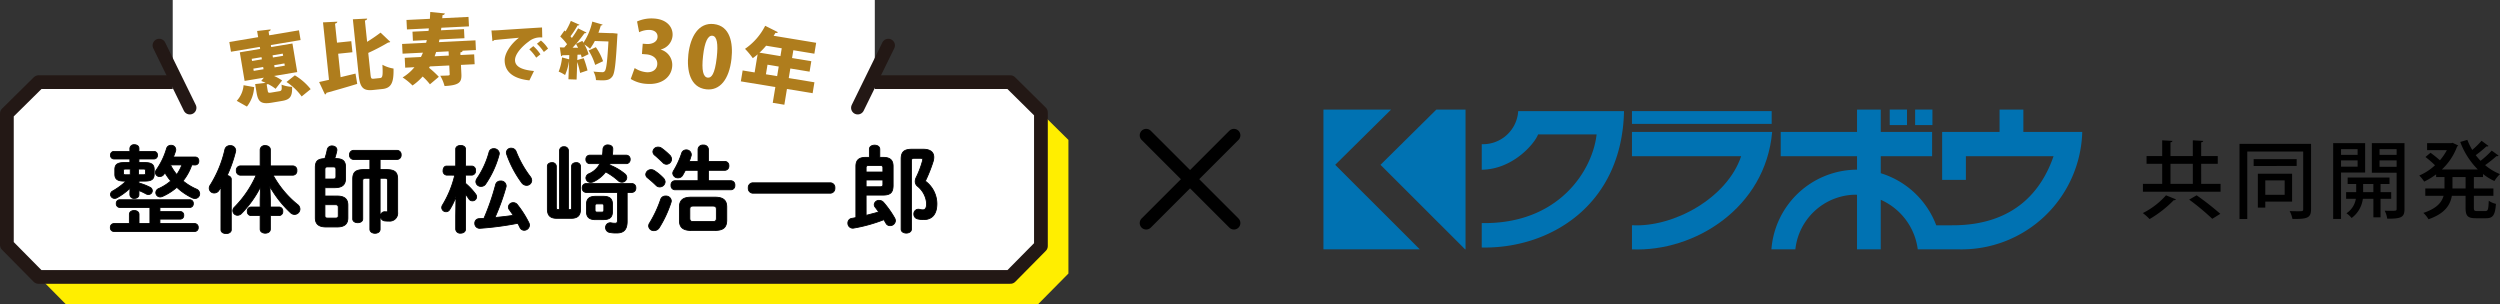 <svg xmlns="http://www.w3.org/2000/svg" width="523.188" height="63.702" viewBox="0 0 523.188 63.702">
  <rect x="0" y="0" width="523.188" height="63.702" fill="#333333" stroke="none"/>
  <g id="collaboration_icon" data-name="collaboration icon" transform="translate(1.439 0)">
    <g id="グループ_3359" data-name="グループ 3359" transform="translate(834.892 -6213.717)">
      <g id="グループ_3352" data-name="グループ 3352">
        <path id="パス_4387" data-name="パス 4387" d="M-829.137,6243.232v27.49l6.619,6.7h203.393l6.389-6.465V6243l-6.416-6.34H-822.491Z" fill="#fe0"/>
        <g id="グループ_3351" data-name="グループ 3351">
          <path id="パス_4388" data-name="パス 4388" d="M-834.892,6237.477v27.49l6.619,6.7h203.393l6.389-6.465V6237.25l-6.416-6.34H-828.247Z" fill="#fff" stroke="#231815" stroke-linecap="round" stroke-linejoin="round" stroke-width="2.878"/>
          <g id="グループ_3347" data-name="グループ 3347">
            <g id="グループ_3346" data-name="グループ 3346">
              <path id="パス_4389" data-name="パス 4389" d="M-809.257,6258.582c0-.554.505-.812,1.01-.812s1.008.258,1.008.812v1.92h2.282v-3.365h-6.3a.766.766,0,0,1-.747-.811.755.755,0,0,1,.747-.812h14.636a.744.744,0,0,1,.747.812.754.754,0,0,1-.747.811h-6.239v.851h4.281a.73.73,0,0,1,.706.792.731.731,0,0,1-.706.792h-4.281v.93h7.268a.76.76,0,0,1,.747.831.759.759,0,0,1-.747.831h-16.9a.772.772,0,0,1-.747-.831.772.772,0,0,1,.747-.831h3.23Zm2-6.571a11.9,11.9,0,0,1,2.261.871.841.841,0,0,1,.545.752.806.806,0,0,1-.828.791,1.086,1.086,0,0,1-.5-.137,12.367,12.367,0,0,0-1.474-.694v.871c0,.515-.465.772-.949.772a.85.85,0,0,1-.949-.772v-.514l.041-.851a13.566,13.566,0,0,1-2.726,2,1.024,1.024,0,0,1-.505.138.862.862,0,0,1-.867-.831.854.854,0,0,1,.484-.732,13.949,13.949,0,0,0,2.785-2.058h-.463c-1.434,0-1.9-.5-1.9-1.445v-.99c0-.95.464-1.444,1.9-1.444h1.251v-.752h-3.331a.733.733,0,0,1-.726-.792.734.734,0,0,1,.726-.792h3.331v-.633a.851.851,0,0,1,.949-.772c.484,0,.949.258.949.772v.633h3.169a.73.73,0,0,1,.707.792.73.73,0,0,1-.707.792h-3.169v.752h1.292c1.433,0,1.9.494,1.9,1.444v.99c0,.95-.464,1.445-1.9,1.445h-1.292Zm-1.817-1.721V6249.1h-1.009c-.323,0-.405.079-.405.3v.594c0,.257.182.3.405.3Zm2.786,0c.323,0,.4-.079.4-.3v-.594c0-.218-.08-.3-.4-.3h-1.05v1.188Zm10.093-2.059a10.877,10.877,0,0,1-1.836,3.345,11.545,11.545,0,0,0,2.765,1.7,1.089,1.089,0,0,1,.727.989.989.989,0,0,1-1.01.99,1.331,1.331,0,0,1-.565-.138,12.621,12.621,0,0,1-3.209-2.2,11.847,11.847,0,0,1-3.029,1.919,1.278,1.278,0,0,1-.444.1.916.916,0,0,1-.929-.91.939.939,0,0,1,.626-.851,10.25,10.25,0,0,0,2.5-1.584,13.2,13.2,0,0,1-1.212-1.721c-.06.1-.141.2-.2.3a1.094,1.094,0,0,1-.888.5.876.876,0,0,1-.908-.851.991.991,0,0,1,.222-.594,15,15,0,0,0,2.1-4.393.951.951,0,0,1,.95-.713.94.94,0,0,1,.988.891.756.756,0,0,1-.04.3,12.053,12.053,0,0,1-.464,1.267h4.6a.756.756,0,0,1,.727.831.756.756,0,0,1-.727.831Zm-4.461,0a10.9,10.9,0,0,0,1.312,2.019,9.752,9.752,0,0,0,1.09-2.019Z" stroke="#000" stroke-width="0.177"/>
              <path id="パス_4390" data-name="パス 4390" d="M-790.086,6252.9c-.142.218-.282.436-.424.653a1.148,1.148,0,0,1-.969.554,1.03,1.03,0,0,1-1.07-.989,1.149,1.149,0,0,1,.223-.673,23.84,23.84,0,0,0,3.068-7.481,1.063,1.063,0,0,1,1.09-.772A1.073,1.073,0,0,1-787,6245.2a1.611,1.611,0,0,1-.04.276,27.614,27.614,0,0,1-1.757,4.968c.465.059.868.337.868.792v10.568c0,.534-.545.791-1.07.791-.545,0-1.09-.257-1.09-.791Zm10.336,2.493v1.644h1.817a.818.818,0,0,1,.787.889.826.826,0,0,1-.787.912h-1.817v2.83c0,.573-.525.85-1.071.85-.524,0-1.069-.277-1.069-.85v-2.83h-1.9a.825.825,0,0,1-.787-.912.817.817,0,0,1,.787-.889h1.9V6255.4l.081-2.572a22.618,22.618,0,0,1-3.957,5.541,1.2,1.2,0,0,1-.848.4.978.978,0,0,1-.989-.95,1.034,1.034,0,0,1,.343-.752,22.194,22.194,0,0,0,4.542-6.689h-3.331a.885.885,0,0,1-.827-.97.874.874,0,0,1,.827-.97h4.159v-3.383a.962.962,0,0,1,1.069-.872c.546,0,1.071.3,1.071.872v3.383h4.723a.862.862,0,0,1,.828.97.872.872,0,0,1-.828.97h-4.158a20.535,20.535,0,0,0,5.087,6.115,1.253,1.253,0,0,1,.545.989,1.148,1.148,0,0,1-1.15,1.109,1.2,1.2,0,0,1-.808-.336,23.266,23.266,0,0,1-4.34-5.5Z" stroke="#000" stroke-width="0.177"/>
              <path id="パス_4391" data-name="パス 4391" d="M-765.767,6254.743c1.575,0,2.241.673,2.241,1.9v2.672c0,1.228-.666,1.9-2.241,1.9h-2.342c-1.574,0-2.24-.673-2.24-1.9v-10.588c.02-1.405.646-1.761,2-1.82a13.812,13.812,0,0,0,.505-1.9.971.971,0,0,1,1.01-.752c.564,0,1.13.376.989,1.048a14.017,14.017,0,0,1-.444,1.6h.242c1.534,0,2.039.594,2.039,1.82v2.375c-.021,1.445-.889,1.88-2.241,1.9h-2.079v1.742Zm-.827-3.563c.443,0,.564-.158.564-.574v-1.385c0-.416-.121-.574-.564-.574h-1.171c-.444,0-.565.158-.565.574v1.959Zm-1.736,5.383v2.256c0,.416.121.535.565.535h1.655c.445,0,.566-.119.566-.535v-1.682c0-.416-.142-.574-.566-.574Zm11.547,5.126c0,.574-.525.851-1.07.851-.525,0-1.07-.277-1.07-.851v-10.667h-.929c-.4,0-.565.178-.565.494v8.016c0,.534-.525.792-1.05.792s-1.05-.258-1.05-.792v-8.292c0-1.465.546-2.039,2.443-2.039h1.151v-2.117h-3.452a.866.866,0,0,1-.808-.951.866.866,0,0,1,.808-.95h9.165a.868.868,0,0,1,.828.95.868.868,0,0,1-.828.951h-3.573v2.117h1.231c1.9,0,2.442.574,2.442,2.039v6.887a1.669,1.669,0,0,1-1.837,1.86,6.7,6.7,0,0,1-.868-.039.937.937,0,0,1-.847-.99.845.845,0,0,1,.888-.93,2.344,2.344,0,0,0,.364.02c.161,0,.2-.06.2-.257v-6.275c0-.316-.162-.494-.566-.494h-1.009Z" stroke="#000" stroke-width="0.177"/>
              <path id="パス_4392" data-name="パス 4392" d="M-742.843,6250.369a.849.849,0,0,1-.768-.95c0-.475.263-.95.747-.95h1.9v-3.543c0-.514.525-.771,1.029-.771.526,0,1.03.257,1.03.771v3.543h1.333a.848.848,0,0,1,.767.95.849.849,0,0,1-.767.95h-1.333v1.721a13.259,13.259,0,0,1,2.1,2.237.993.993,0,0,1,.222.594.867.867,0,0,1-.889.831.86.86,0,0,1-.726-.4,10.025,10.025,0,0,0-.707-.97v7.284c0,.573-.5.85-1.03.85a.921.921,0,0,1-1.029-.85V6258.9l.06-4.016a14.663,14.663,0,0,1-1.311,2.691.9.9,0,0,1-.768.455.9.9,0,0,1-.908-.871,1.055,1.055,0,0,1,.182-.554,21.4,21.4,0,0,0,2.543-6.234Zm10.234,1.979a1.032,1.032,0,0,1,1.05-.753,1.065,1.065,0,0,1,1.152.991.874.874,0,0,1-.042.316,45.121,45.121,0,0,1-2.3,6.333c1.271-.119,2.563-.257,3.835-.455-.283-.416-.565-.831-.848-1.207a.944.944,0,0,1-.182-.515,1,1,0,0,1,1.03-.93,1.07,1.07,0,0,1,.868.435,21.377,21.377,0,0,1,2.4,3.78,1.18,1.18,0,0,1,.121.5,1.119,1.119,0,0,1-1.11,1.068.972.972,0,0,1-.888-.594c-.141-.3-.283-.574-.444-.871a64.013,64.013,0,0,1-7.894,1.049,1.019,1.019,0,0,1-1.11-1.049.93.93,0,0,1,.949-.97l.969-.059A48.832,48.832,0,0,0-732.609,6252.348Zm-.4-7.52a1.11,1.11,0,0,1,1.171.989,1.4,1.4,0,0,1-.04.277,20.139,20.139,0,0,1-2.807,6.116,1.124,1.124,0,0,1-.969.514,1.032,1.032,0,0,1-1.089-.969,1.251,1.251,0,0,1,.242-.694,18.228,18.228,0,0,0,2.523-5.521A.957.957,0,0,1-733.012,6244.828Zm7.954,6.649a1.056,1.056,0,0,1-1.091,1.03,1.262,1.262,0,0,1-1.008-.555,22.652,22.652,0,0,1-3.15-5.977,1.089,1.089,0,0,1-.06-.336.968.968,0,0,1,1.029-.911,1.086,1.086,0,0,1,1.029.733,22,22,0,0,0,2.948,5.224A1.346,1.346,0,0,1-725.058,6251.477Z" stroke="#000" stroke-width="0.177"/>
              <path id="パス_4393" data-name="パス 4393" d="M-719.232,6245.2a.832.832,0,0,1,.929-.773.832.832,0,0,1,.929.773v12.369h.363c.263,0,.3-.119.3-.476v-8.569c0-.515.465-.771.949-.771a.831.831,0,0,1,.929.771v8.926c0,1.386-.626,1.959-2,1.959h-2.948c-1.372,0-2-.573-2-1.959v-8.926c0-.515.464-.771.949-.771a.83.83,0,0,1,.928.771v8.569c0,.357.041.476.3.476h.363Zm14.152,14.843c0,1.781-.767,2.434-2.18,2.434a6.475,6.475,0,0,1-1.494-.119,1.022,1.022,0,0,1-.848-1.01.98.98,0,0,1,1.191-.989,4.358,4.358,0,0,0,.807.079c.344,0,.485-.118.485-.594v-5.857h-6.561a.86.86,0,0,1-.808-.931.848.848,0,0,1,.808-.929h9.589a.85.85,0,0,1,.828.929.862.862,0,0,1-.828.931h-.989Zm-.2-13.854a.828.828,0,0,1,.828.891.838.838,0,0,1-.828.89h-3.351c-.04.1-.081.2-.121.278a11.391,11.391,0,0,1,3.149,1.82,1.052,1.052,0,0,1,.445.831,1.015,1.015,0,0,1-1.031.95,1.133,1.133,0,0,1-.766-.316,13.443,13.443,0,0,0-2.625-1.841,6.965,6.965,0,0,1-2.462,2.019,1.528,1.528,0,0,1-.667.177.979.979,0,0,1-1.009-.929,1.022,1.022,0,0,1,.666-.891,4.562,4.562,0,0,0,2.261-2.1h-2.119a.834.834,0,0,1-.808-.89.824.824,0,0,1,.808-.891h2.664a12.043,12.043,0,0,0,.1-1.267.953.953,0,0,1,1.05-.871c.524,0,1.029.278,1.009.852a8.688,8.688,0,0,1-.1,1.286Zm-6.4,13.5c-1.393,0-1.918-.574-1.918-1.7V6256.5c0-1.128.525-1.7,1.918-1.7h1.614c1.394,0,1.918.574,1.918,1.7v1.484c-.019,1.287-.666,1.683-1.918,1.7Zm1.251-1.583c.363,0,.465-.1.465-.455v-.812c0-.356-.1-.455-.465-.455h-.888c-.383,0-.484.1-.484.455v.812c0,.376.141.455.484.455Z" stroke="#000" stroke-width="0.177"/>
              <path id="パス_4394" data-name="パス 4394" d="M-697.5,6250.982a1.263,1.263,0,0,1,.364.792,1.137,1.137,0,0,1-1.131,1.068,1.043,1.043,0,0,1-.768-.335,22.818,22.818,0,0,0-1.735-1.544.951.951,0,0,1-.424-.752,1.1,1.1,0,0,1,1.13-.99,1.183,1.183,0,0,1,.707.218A10.637,10.637,0,0,1-697.5,6250.982Zm.465,3.761a1.1,1.1,0,0,1,1.191,1.009,1.1,1.1,0,0,1-.061.337,23.954,23.954,0,0,1-2.463,5.284,1.291,1.291,0,0,1-1.09.613,1.058,1.058,0,0,1-1.13-.97,1.149,1.149,0,0,1,.221-.653,24.382,24.382,0,0,0,2.3-4.928A1.041,1.041,0,0,1-697.032,6254.743Zm.908-8.511a1.234,1.234,0,0,1,.343.812,1.093,1.093,0,0,1-1.07,1.048,1.054,1.054,0,0,1-.807-.4c-.545-.515-1.171-1.108-1.635-1.484a.981.981,0,0,1-.4-.752,1.052,1.052,0,0,1,1.111-.951,1.173,1.173,0,0,1,.726.239A13.373,13.373,0,0,1-696.124,6246.232Zm5.875,1.268v-2.514a.973.973,0,0,1,1.09-.91.973.973,0,0,1,1.089.91v2.514h3.453a.851.851,0,0,1,.828.929.862.862,0,0,1-.828.93h-3.453v2.178h4.705a.854.854,0,0,1,.827.949.854.854,0,0,1-.827.95h-11.73a.852.852,0,0,1-.807-.95.851.851,0,0,1,.807-.949h4.846v-2.178h-2.645c-.181.337-.363.674-.545.99a1.114,1.114,0,0,1-.989.594,1.064,1.064,0,0,1-1.11-.95,1.084,1.084,0,0,1,.161-.515,17.758,17.758,0,0,0,1.7-3.7.988.988,0,0,1,.949-.692,1.014,1.014,0,0,1,1.071.969.793.793,0,0,1-.041.3c-.121.4-.243.772-.383,1.149Zm-1.434,14.446c-1.756,0-2.463-.692-2.463-2.077v-2.811c0-1.385.707-2.078,2.463-2.078h4.986c1.777,0,2.463.693,2.463,2.078v2.811c-.04,1.622-.928,2.057-2.463,2.077Zm4.461-1.86c.626,0,.808-.138.808-.752v-1.742c0-.613-.182-.752-.808-.752h-3.956c-.626,0-.787.139-.787.752v1.742c0,.614.182.752.787.752Z" stroke="#000" stroke-width="0.177"/>
              <path id="パス_4395" data-name="パス 4395" d="M-662.559,6251.972a.976.976,0,0,1,.949,1.088.986.986,0,0,1-.949,1.089h-16.23a1,1,0,0,1-.95-1.089.989.989,0,0,1,.95-1.088Z" stroke="#000" stroke-width="0.177"/>
              <path id="パス_4396" data-name="パス 4396" d="M-655.076,6258.78c.463-.1.928-.237,1.392-.356.4-.1.828-.218,1.252-.357-.263-.355-.505-.673-.726-.97a.89.89,0,0,1-.223-.573.986.986,0,0,1,1.05-.871,1.218,1.218,0,0,1,.888.4,20.187,20.187,0,0,1,2.322,3.265,1.246,1.246,0,0,1,.181.594,1.1,1.1,0,0,1-1.131,1.029.937.937,0,0,1-.847-.5c-.141-.237-.282-.494-.445-.752a32.212,32.212,0,0,1-6.318,1.762,1.025,1.025,0,0,1-1.211-1.049.962.962,0,0,1,.848-.99c.262-.039.545-.1.828-.158v-10.727c0-1.286.625-1.88,2.079-1.88h.747v-1.7c0-.573.545-.851,1.09-.851s1.09.278,1.09.851v1.7h.686c1.494,0,2.1.594,2.1,1.88v4.058c-.021,1.365-.545,1.939-2,1.959h-3.653Zm3.512-9.975c0-.316-.141-.455-.565-.455h-2.382c-.424,0-.565.139-.565.455v.91h3.512Zm-.565,4c.424,0,.565-.138.565-.455v-.969h-3.512v1.424Zm9.023-7.857c1.494,0,2.2.653,2.2,1.663a2.949,2.949,0,0,1-.14.891,30.509,30.509,0,0,1-1.636,4.116,5.937,5.937,0,0,1,2.423,4.71c0,2.315-1.09,3.345-2.766,3.345a5.3,5.3,0,0,1-1.252-.139,1,1,0,0,1-.807-1.01.961.961,0,0,1,1.131-1.009,2.673,2.673,0,0,0,.747.119c.444,0,.787-.277.787-1.326a5.109,5.109,0,0,0-1.9-3.622,1.274,1.274,0,0,1-.484-1.009,1.959,1.959,0,0,1,.242-.89,18.98,18.98,0,0,0,1.272-3.365.839.839,0,0,0,.06-.277c0-.218-.14-.3-.484-.3h-1.332c-.4,0-.545.139-.545.554v14.289c0,.534-.546.812-1.07.812-.545,0-1.09-.278-1.09-.812v-14.7c0-1.426.585-2.039,2.24-2.039Z" stroke="#000" stroke-width="0.177"/>
            </g>
          </g>
          <g id="グループ_3350" data-name="グループ 3350">
            <rect id="長方形_2082" data-name="長方形 2082" width="146.927" height="29.282" transform="translate(-800.184 6213.717)" fill="#fff"/>
            <g id="グループ_3348" data-name="グループ 3348">
              <path id="パス_4397" data-name="パス 4397" d="M-780.307,6232.7c.076.453.181.485.828.376l1.6-.269c.5-.084.571-.261.467-1.376a6.832,6.832,0,0,0,2.206.462c.081,2.065-.466,2.672-2.1,2.947l-2.15.361c-2.249.378-2.859-.186-3.177-2.077l-.3-1.812,2.2-.254c-.323-.145-.628-.277-.93-.392l.549-.691-4.027.676-1.006-5.984,4.254-.714-.07-.421-6.033,1.013-.342-2.038,6.033-1.013-.218-1.294,2.824-.324c.013.18-.1.315-.426.437l.133.792,6.227-1.045.342,2.037-6.227,1.046.071.421,4.448-.747,1.005,5.984-4.853.815a8.88,8.88,0,0,1,1.689.947l-1.37,1.744a8.1,8.1,0,0,0-1.617-1.009,1.813,1.813,0,0,1-.248.108Zm-2.838-.754a7.239,7.239,0,0,1-1.51,4.078l-2.131-1.205a5.471,5.471,0,0,0,1.43-3.267Zm-.511-5.918.076.453,2.054-.346-.076-.452Zm.345,2.054.078.469,2.055-.345-.079-.469Zm6.157-3.146-2.135.359.076.453,2.136-.359Zm.424,2.524-.079-.47-2.135.358.079.47Zm3.527,6.442a12.158,12.158,0,0,0-3.169-3.027l1.745-1.391a12.162,12.162,0,0,1,3.311,2.887Z" fill="#af7d1d"/>
              <path id="パス_4398" data-name="パス 4398" d="M-765.561,6224.961l.51,4.91c1.028-.256,2.092-.5,3.12-.753l.357,2.156c-2.35.722-4.816,1.423-6.451,1.873a.381.381,0,0,1-.294.344l-1.227-2.609c.58-.126,1.29-.283,2.062-.462l-1.248-12.022,2.986-.145c0,.181-.133.31-.469.412l.414,3.979,2.984-.309.242,2.316Zm6.752,4.212c.1.962.161,1.071.7,1.015l1.337-.139c.539-.055.579-.62.47-2.785a7.1,7.1,0,0,0,2.325.8c.068,2.878-.433,4.084-2.309,4.279l-1.974.206c-2.071.214-2.74-.507-3.013-3.134l-1.211-11.662,2.986-.146c0,.182-.132.311-.468.411l.462,4.453c1.039-.634,2.038-1.332,2.817-1.924l2.031,1.932c-.087.109-.284.129-.462.148a42.259,42.259,0,0,1-4.146,2.161Z" fill="#af7d1d"/>
              <path id="パス_4399" data-name="パス 4399" d="M-736.733,6224.187l-2.786.138c-.009.164-.133.3-.474.368l.026.541,2.868-.142.1,2.065-2.868.142.093,1.884c.084,1.7-.343,2.383-3.521,2.539a8.844,8.844,0,0,0-.9-2.157c.592,0,1.445-.038,1.673-.05.23-.027.309-.081.3-.277l-.09-1.819-4.064.2-.166.287a19.8,19.8,0,0,1,2.047,1.887l-1.861,1.57a11.941,11.941,0,0,0-1.525-1.633A11.833,11.833,0,0,1-750,6231.61a12.506,12.506,0,0,0-2.072-1.688,9.489,9.489,0,0,0,2.474-2.143l-1.934.1-.1-2.066,3.393-.167c.149-.287.283-.589.415-.908l-4.261.211-.1-2.032,5.032-.248c.056-.184.095-.383.136-.566l-2.9.143-.094-1.9,3.359-.166.074-.529-4.589.227-.1-1.984,4.9-.241.077-1.433,3.054.309c-.024.182-.2.322-.492.353l-.05.643,5.49-.271.1,1.983-5.785.285-.072.53,4.817-.238.094,1.9-5.227.258-.121.565,7.654-.378Zm-8.325.41c-.1.3-.2.6-.317.9l2.967-.147-.044-.885Z" fill="#af7d1d"/>
              <path id="パス_4400" data-name="パス 4400" d="M-733.481,6220.094c.4,0,1.058-.017,1.406-.045,1.649-.111,6.753-.445,9.177-.584l.049,2.1a3.809,3.809,0,0,0-2.858.864c-1.17.844-2.851,2.49-2.845,3.869.007,1.315,1.325,2.043,3.97,2.276l-.958,1.965c-3.677-.382-5.167-2.013-5.178-4.205-.007-1.457,1.273-3.423,2.995-4.72-1.688.162-4.279.381-5.22.5-.025.1-.205.195-.334.222Zm8.758,3.273a8.046,8.046,0,0,1,1.49,1.721l-.885.7a9.058,9.058,0,0,0-1.44-1.746Zm1.593-1.168a6.785,6.785,0,0,1,1.491,1.695l-.874.7a9.238,9.238,0,0,0-1.452-1.72Z" fill="#af7d1d"/>
              <path id="パス_4401" data-name="パス 4401" d="M-708.085,6220.652l.989.1c-.005.142-.027.4-.048.6-.318,5.714-.532,7.718-1.046,8.384-.527.69-1.112.837-2.49.788-.31-.011-.618-.022-.927-.046a4.205,4.205,0,0,0-.53-1.785c.771.092,1.466.116,1.813.129a.611.611,0,0,0,.55-.213c.348-.361.54-2.148.776-6.214l-2.847-.1a10.977,10.977,0,0,1-1.012,1.626,9.18,9.18,0,0,0-1.168-.892,9.007,9.007,0,0,1,.869,2.03l-1.443.709a5.348,5.348,0,0,0-.171-.625l-.71.027-.04,1.12,1.343-.4a22.268,22.268,0,0,1,.8,2.569l-1.553.525a18.948,18.948,0,0,0-.6-2.3l-.131,3.684-1.713-.062.133-3.747h-.013a11.3,11.3,0,0,1-.823,2.86,7.872,7.872,0,0,0-1.342-.718,10.37,10.37,0,0,0,.712-2.967l1.481.4.031-.889c-.542.018-1.032.027-1.445.038a.288.288,0,0,1-.264.185l-.27-1.841.914.032c.2-.212.4-.449.6-.688a11.28,11.28,0,0,0-1.426-1.611l.883-1.258.225.189a14.392,14.392,0,0,0,1.111-2.2l1.814.812a.4.4,0,0,1-.4.128,19.071,19.071,0,0,1-1.487,2.28c.1.12.2.24.285.359a20.971,20.971,0,0,0,1.309-2.017l1.748.875a.458.458,0,0,1-.417.14,28.234,28.234,0,0,1-1.756,2.22h.013c.434-.217.866-.409,1.3-.612.073.118.145.25.231.382a12.777,12.777,0,0,0,1.847-4.422l2.169.632a.352.352,0,0,1-.38.167c-.146.511-.307,1.02-.506,1.529l2.615.093Zm-7.279,3.068c-.131-.288-.277-.564-.422-.814q-.364.413-.725.787Zm3.586,3.583a12.212,12.212,0,0,0-1.376-3.014l1.521-.694a11.649,11.649,0,0,1,1.508,2.929Z" fill="#af7d1d"/>
              <path id="パス_4402" data-name="パス 4402" d="M-698.038,6224.1a3.327,3.327,0,0,1,2.382,3.492c-.168,2.245-2.161,3.912-5.317,3.675a7.025,7.025,0,0,1-3.36-1.027l.823-2.283a5.425,5.425,0,0,0,2.456.872c1.367.1,2.2-.629,2.272-1.629.1-1.332-1.047-2.018-2.328-2.113l-.876-.066.162-2.156.789.058c.981.074,2.226-.309,2.31-1.431.061-.807-.474-1.428-1.579-1.511a4.728,4.728,0,0,0-2.275.482l-.431-2.253a7.5,7.5,0,0,1,3.643-.61c2.629.2,3.918,1.81,3.785,3.6a3.242,3.242,0,0,1-2.453,2.867Z" fill="#af7d1d"/>
              <path id="パス_4403" data-name="パス 4403" d="M-692.276,6225.107c.418-3.738,2.148-6.712,5.327-6.356,3.425.382,4.067,3.975,3.7,7.277-.485,4.333-2.447,6.7-5.278,6.38C-691.918,6232.029-692.649,6228.444-692.276,6225.107Zm5.944.63c.318-2.849.053-4.435-.908-4.542-.908-.1-1.62,1.2-1.958,4.222s.017,4.441.978,4.548C-687.487,6230.048-686.737,6229.353-686.332,6225.737Z" fill="#af7d1d"/>
              <path id="パス_4404" data-name="パス 4404" d="M-665.891,6230.938l-.377,2.283-5.375-.886-.544,3.3-2.428-.4.544-3.3-7.22-1.191.376-2.282,2.509.414.625-3.789a9.7,9.7,0,0,1-1.012.8,15.89,15.89,0,0,0-1.625-1.947,12.9,12.9,0,0,0,4.221-4.825l2.673,1.339a.444.444,0,0,1-.52.131c-.118.213-.25.407-.385.618l8.9,1.469-.376,2.282-4.4-.727-.269,1.636,4.031.665-.361,2.186-4.031-.665-.331,2.007Zm-6.842-7.115-3.27-.539a13.688,13.688,0,0,1-1.387,1.451l4.387.724Zm-3.309,5.441,2.347.387.331-2.007-2.347-.387Z" fill="#af7d1d"/>
            </g>
            <g id="グループ_3349" data-name="グループ 3349">
              <line id="線_107" data-name="線 107" x2="6.405" y2="13.067" transform="translate(-803.013 6223.214)" fill="none" stroke="#231815" stroke-linecap="round" stroke-linejoin="round" stroke-width="2.771"/>
              <line id="線_108" data-name="線 108" x1="6.405" y2="13.067" transform="translate(-656.833 6223.214)" fill="none" stroke="#231815" stroke-linecap="round" stroke-linejoin="round" stroke-width="2.771"/>
            </g>
          </g>
        </g>
      </g>
      <g id="グループ_3353" data-name="グループ 3353">
        <line id="線_109" data-name="線 109" x1="18.359" y1="18.359" transform="translate(-596.462 6242.038)" fill="none" stroke="#000" stroke-linecap="round" stroke-width="2.71"/>
        <line id="線_110" data-name="線 110" x1="18.359" y2="18.359" transform="translate(-596.462 6242.038)" fill="none" stroke="#000" stroke-linecap="round" stroke-width="2.71"/>
      </g>
      <g id="グループ_3354" data-name="グループ 3354">
        <path id="パス_4405" data-name="パス 4405" d="M-380.951,6255.441a.432.432,0,0,1-.46.159,23.964,23.964,0,0,1-5.063,3.965,11.823,11.823,0,0,0-1.416-1.257,16.047,16.047,0,0,0,4.85-3.717Zm5.274-3.239h4.054v1.646h-16.249V6252.2h4.036v-4.2h-3.275v-1.628h3.275v-3.292l2.141.124c-.017.159-.124.248-.407.3v2.868h4.673v-3.292l2.177.124c-.018.159-.142.248-.425.3v2.868h3.47v1.628h-3.47Zm-6.425-4.2v4.2h4.673v-4.2Zm8.744,11.505a50.246,50.246,0,0,0-4.832-4.017l1.558-.9a57.3,57.3,0,0,1,4.956,3.877Z"/>
        <path id="パス_4406" data-name="パス 4406" d="M-352.685,6243.83V6257.5c0,1.858-.849,2.07-3.894,2.035a5.929,5.929,0,0,0-.584-1.646c.62.036,1.256.036,1.716.036,1.009,0,1.116,0,1.116-.425v-12.071h-11.7v14.124h-1.627V6243.83Zm-3.009,3.186v1.434H-364.7v-1.434Zm-.956,8.886h-5.611v1.256h-1.558v-7.08h7.169Zm-1.557-4.426h-4.054v3.01h4.054Z"/>
        <path id="パス_4407" data-name="パス 4407" d="M-341.366,6249.831h-5.044v9.7h-1.647v-15.859h6.691Zm-1.576-4.9h-3.468v1.2h3.468Zm-3.468,3.664h3.468v-1.309h-3.468Zm10.5,6.726h-2.231v3.877h-1.5v-3.877h-2.2a5.959,5.959,0,0,1-2.355,4.019,5.219,5.219,0,0,0-1.079-.992,4.45,4.45,0,0,0,1.965-3.027h-2.036v-1.4h2.107v-1.7h-1.788v-1.345h8.761v1.345h-1.876v1.7h2.231Zm-5.877-1.4h2.142v-1.7h-2.142Zm8.656-10.249v13.788c0,1.681-.6,2.053-3.611,2.018a5.362,5.362,0,0,0-.532-1.664c.461.018.921.018,1.311.018,1.061,0,1.185,0,1.185-.39v-7.575h-5.186v-6.2Zm-1.647,1.256h-3.575v1.2h3.575Zm-3.575,3.7h3.575v-1.345h-3.575Z"/>
        <path id="パス_4408" data-name="パス 4408" d="M-316.7,6250.768h-1.912v2.39h4.089v1.54h-4.089v2.477c0,.621.106.709.672.709h1.753c.531,0,.619-.354.691-2.16a4.248,4.248,0,0,0,1.5.656c-.16,2.335-.62,3.008-2.036,3.008h-2.195c-1.7,0-2.123-.5-2.123-2.213V6254.7h-2.868c-.336,1.93-1.469,3.717-4.885,4.9a5.929,5.929,0,0,0-1.08-1.328c2.8-.92,3.858-2.212,4.23-3.575h-3.823v-1.54h4.018v-2.39h-1.752v-.566a14.762,14.762,0,0,1-2.5,1.522,6.993,6.993,0,0,0-1.027-1.274,11.546,11.546,0,0,0,3.292-2.142,19.959,19.959,0,0,0-2-1.734l1.063-.886c.637.461,1.416,1.08,1.965,1.575a11.33,11.33,0,0,0,1.451-2.123H-328.4v-1.469h5.079l.266-.071c.514.265.85.407,1.169.567a.545.545,0,0,1-.23.212,12.534,12.534,0,0,1-3.187,4.8h7.506a16.238,16.238,0,0,1-3.664-5.752l1.486-.443a13.61,13.61,0,0,0,1.026,2.107,18.094,18.094,0,0,0,1.948-1.912l1.451,1.08a.309.309,0,0,1-.265.106.488.488,0,0,1-.16-.018,23.021,23.021,0,0,1-2.248,1.841c.319.407.655.815,1.01,1.186a18.547,18.547,0,0,0,2.336-2.142l1.433,1.045a.4.4,0,0,1-.424.106,27.017,27.017,0,0,1-2.39,1.894,11.421,11.421,0,0,0,3.115,1.876,6.7,6.7,0,0,0-1.168,1.451,11.92,11.92,0,0,1-2.389-1.468Zm-3.646,2.39v-2.39h-2.744v2.39Z"/>
      </g>
      <g id="グループ_3358" data-name="グループ 3358">
        <g id="グループ_3355" data-name="グループ 3355">
          <path id="パス_4409" data-name="パス 4409" d="M-545.219,6236.656h-14.15V6265.9H-539.2l-17.708-17.689Z" fill="#0072b2"/>
          <path id="パス_4410" data-name="パス 4410" d="M-529.719,6265.9h.09v-29.247h-6.114l-11.685,11.558Z" fill="#0072b2"/>
        </g>
        <path id="パス_4411" data-name="パス 4411" d="M-518.61,6236.971a7.378,7.378,0,0,1-7.628,6.919v5.346c6.547-.079,11.095-5.5,11.788-7.391H-502.2c-.84,7.52-7.91,18.845-24.039,18.555v5.11c13.859.315,29.348-8.491,29.777-28.539Z" fill="#0072b2"/>
        <rect id="長方形_2083" data-name="長方形 2083" width="29.24" height="2.673" transform="translate(-494.802 6236.971)" fill="#0072b2"/>
        <path id="パス_4412" data-name="パス 4412" d="M-494.8,6241.334v5.071h22.849c-2.9,8.713-14.088,14.938-22.849,14.447v5.052c13.085.55,27.932-8.649,29.338-24.57Z" fill="#0072b2"/>
        <path id="パス_4413" data-name="パス 4413" d="M-412.89,6241.334v-4.678h-4.983v4.678h-12.016v10.025h4.97V6246.4h18.347c-2.308,6.712-7.792,14.545-21.352,14.467h-3.2a18.07,18.07,0,0,0-11.609-10.9V6246.4h10.746v-5.071h-10.746v-4.678H-447.7v4.678h-15.972v5.071H-447.7v2.825l-.1,0a18.033,18.033,0,0,0-17.818,16.676h5.009a12.822,12.822,0,0,1,12.424-11.438c.162,0,.321.006.48.011V6265.9h4.969v-10.371a13.182,13.182,0,0,1,7.745,10.371h8.612a25.275,25.275,0,0,0,25.811-24.57Z" fill="#0072b2"/>
        <g id="グループ_3356" data-name="グループ 3356">
          <rect id="長方形_2084" data-name="長方形 2084" width="3.621" height="3.247" transform="translate(-435.543 6236.646)" fill="#0072b2"/>
          <path id="パス_4414" data-name="パス 4414" d="M-433.732,6238.27" fill="#0072b2"/>
        </g>
        <g id="グループ_3357" data-name="グループ 3357">
          <rect id="長方形_2085" data-name="長方形 2085" width="3.621" height="3.247" transform="translate(-440.861 6236.646)" fill="#0072b2"/>
          <path id="パス_4415" data-name="パス 4415" d="M-439.05,6238.27" fill="#0072b2"/>
        </g>
      </g>
    </g>
  </g>
</svg>

